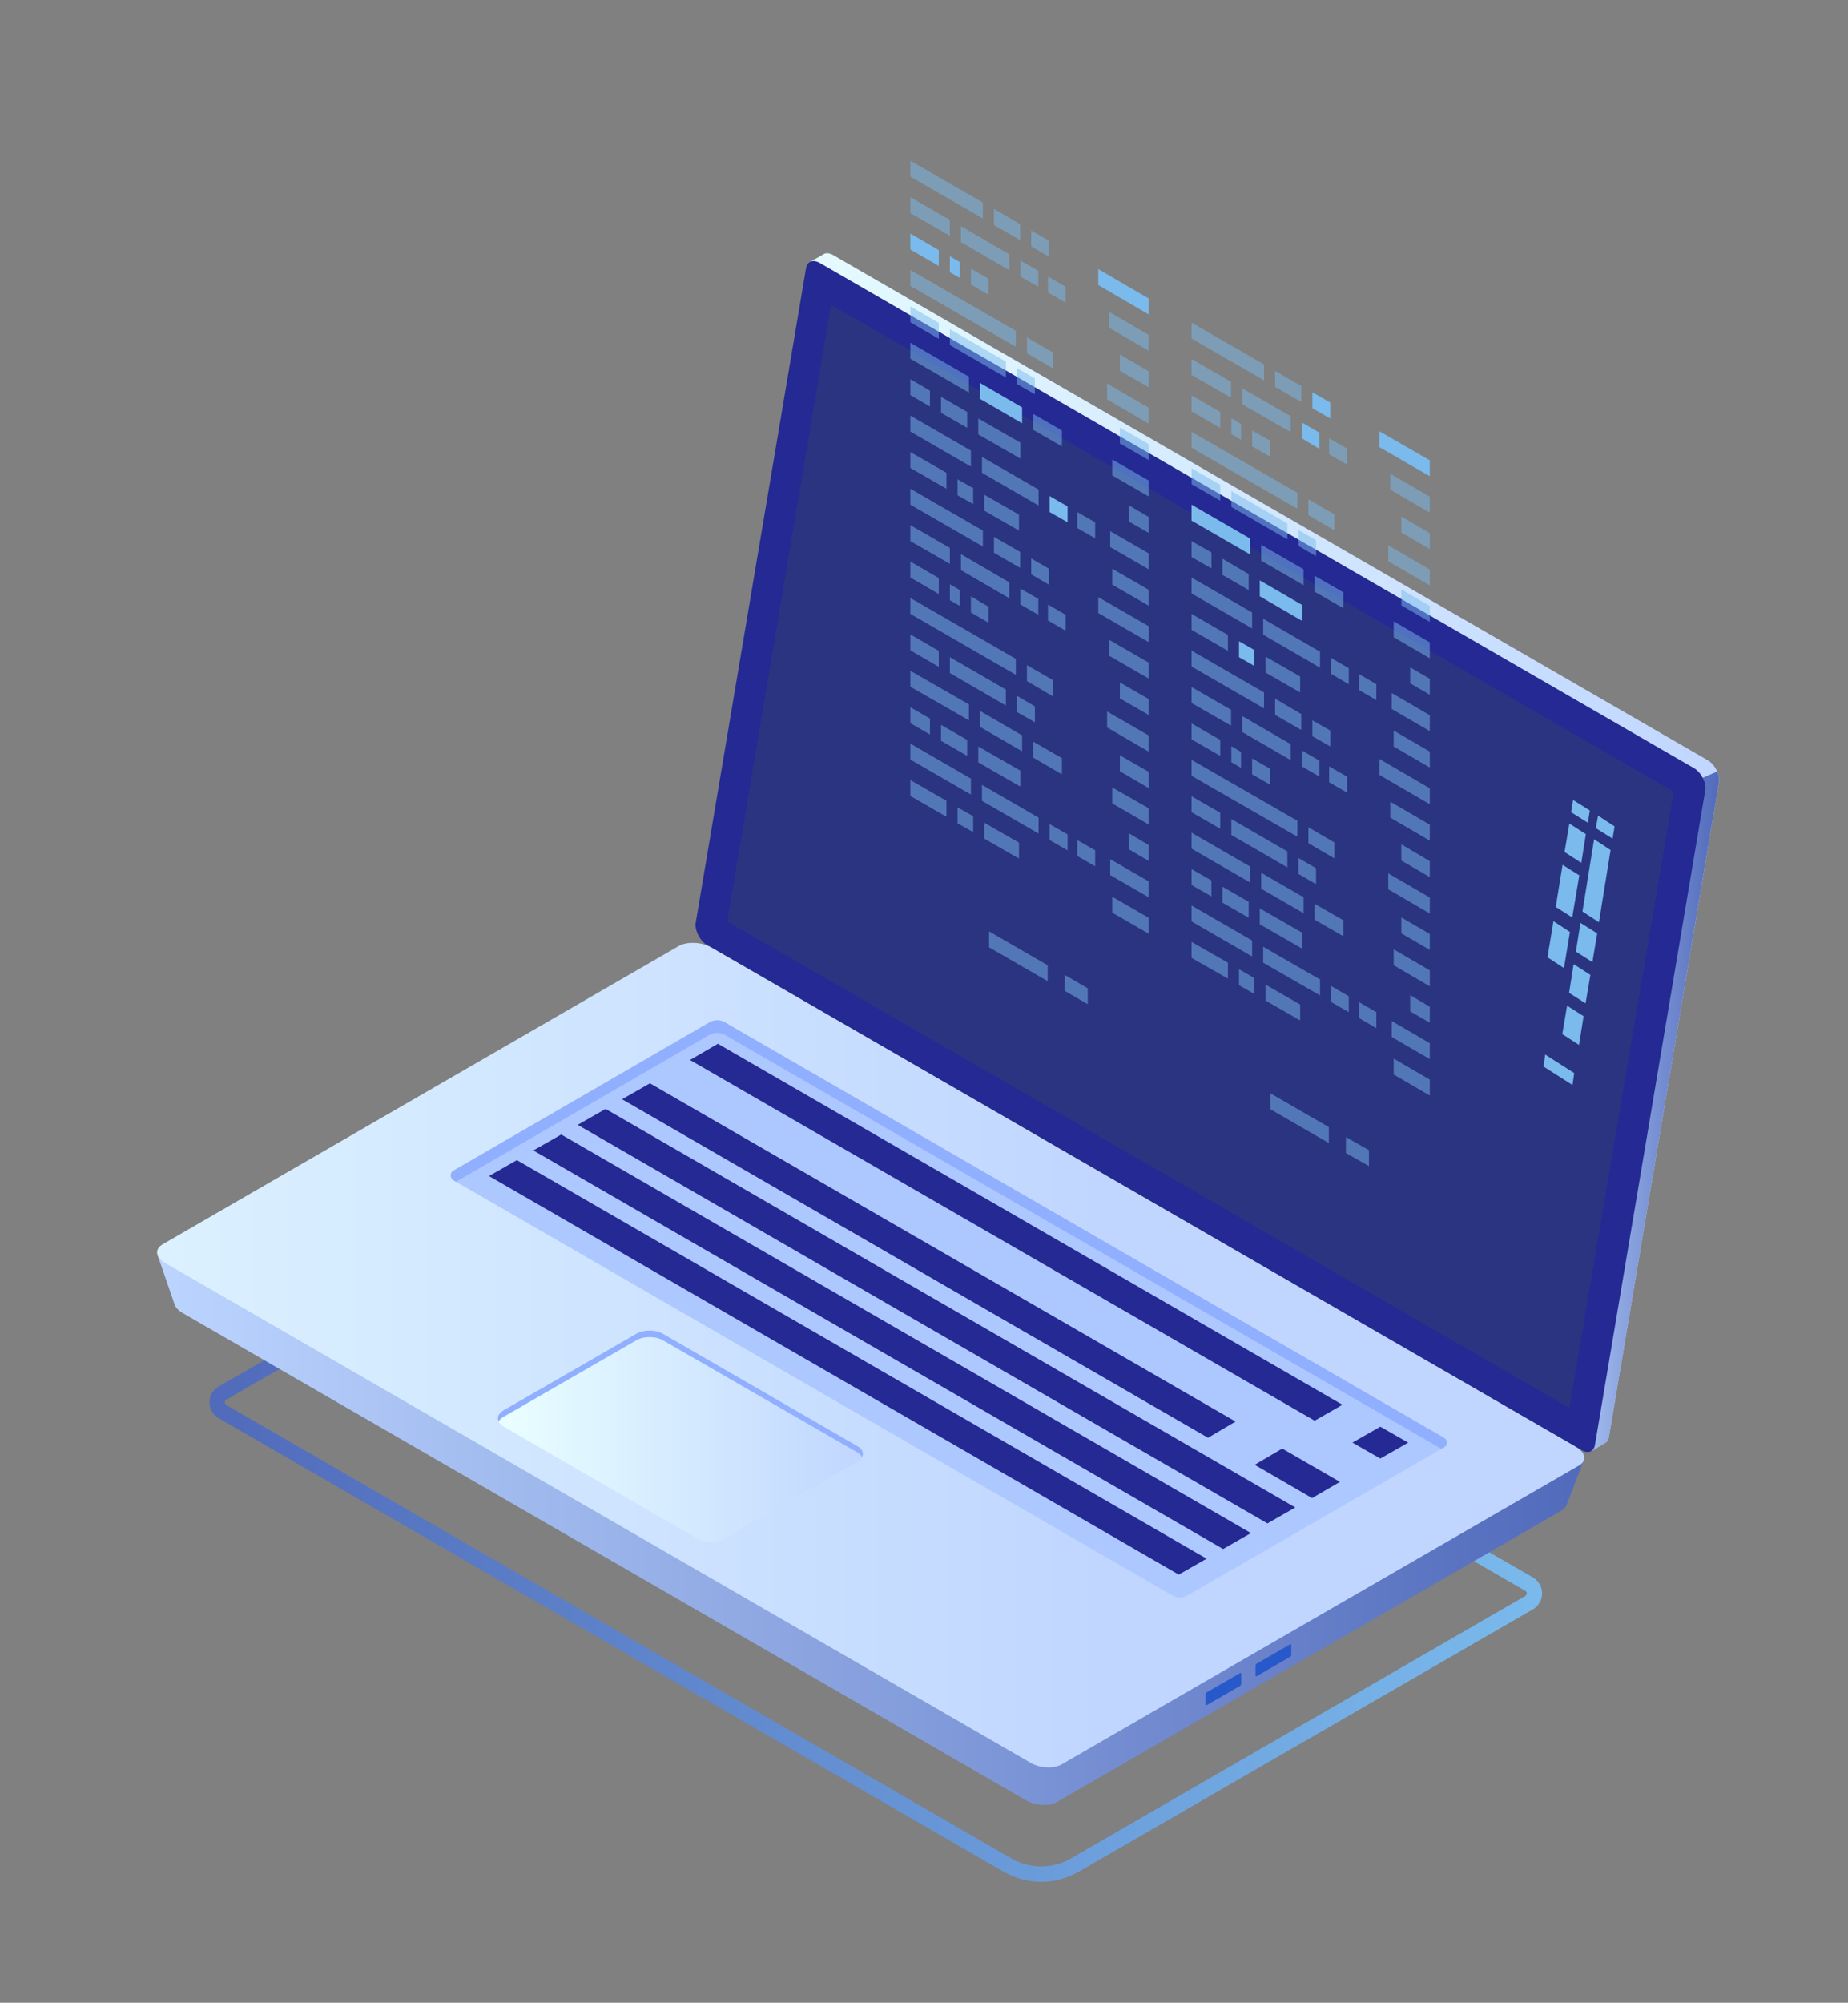 <svg xmlns="http://www.w3.org/2000/svg" version="1.2" viewBox="0 0 650 704" width="650" height="704">
	<rect x="0" y="0" width="650" height="704" fill="#808080" stroke="none"/>
	<title>2909658_367-ai</title>
	<defs fill="#000000">
		<linearGradient id="g1" x2="1" gradientUnits="userSpaceOnUse" gradientTransform="matrix(-468.64,0,0,-273.934,542.367,387.52)" fill="#000000">
			<stop offset="0" stop-color="#7abaec" fill="#000000"/>
			<stop offset="1" stop-color="#516abb" fill="#000000"/>
		</linearGradient>
		<linearGradient id="g2" x2="1" gradientUnits="userSpaceOnUse" gradientTransform="matrix(-355.232,0,0,-421.068,604.704,89.005)" fill="#000000">
			<stop offset="0" stop-color="#c0d6ff" fill="#000000"/>
			<stop offset="1" stop-color="#e9ffff" fill="#000000"/>
		</linearGradient>
		<linearGradient id="g3" x2="1" gradientUnits="userSpaceOnUse" gradientTransform="matrix(-60.997,0,0,-238.867,604.702,271.207)" fill="#000000">
			<stop offset="0" stop-color="#516abb" fill="#000000"/>
			<stop offset="1" stop-color="#bcd5ff" fill="#000000"/>
		</linearGradient>
		<linearGradient id="g4" x2="1" gradientUnits="userSpaceOnUse" gradientTransform="matrix(-501.704,0,0,-282.781,557.112,351.658)" fill="#000000">
			<stop offset="0" stop-color="#516abb" fill="#000000"/>
			<stop offset="1" stop-color="#bcd5ff" fill="#000000"/>
		</linearGradient>
		<linearGradient id="g5" x2="1" gradientUnits="userSpaceOnUse" gradientTransform="matrix(-501.97,0,0,-289.813,388.537,331.414)" fill="#000000">
			<stop offset="0" stop-color="#c0d6ff" fill="#000000"/>
			<stop offset="1" stop-color="#e9ffff" fill="#000000"/>
		</linearGradient>
		<linearGradient id="g6" x2="1" gradientUnits="userSpaceOnUse" gradientTransform="matrix(-128.488,0,0,-74.182,303.528,467.725)" fill="#000000">
			<stop offset="0" stop-color="#c0d6ff" fill="#000000"/>
			<stop offset="1" stop-color="#e9ffff" fill="#000000"/>
		</linearGradient>
	</defs>
	<style>
		.s0 { fill: url(#g1) } 
		.s1 { fill: url(#g2) } 
		.s2 { fill: url(#g3) } 
		.s3 { fill: #242993 } 
		.s4 { fill: #313f70 } 
		.s5 { fill: url(#g4) } 
		.s6 { fill: url(#g5) } 
		.s7 { fill: #2859cb } 
		.s8 { fill: #adc8ff } 
		.s9 { fill: #91afff } 
		.s10 { fill: url(#g6) } 
		.s11 { fill: #7abaec } 
		.s12 { opacity: .5;fill: #7abaec } 
	</style>
	<g id="_Artboards_">
	</g>
	<g id="321353356351 1">
		<g id="&lt;Group&gt;">
			<g id="&lt;Group&gt;">
				<g id="&lt;Group&gt;">
					<g id="&lt;Group&gt;">
						<path id="&lt;Compound Path&gt;" fill-rule="evenodd" class="s0" d="m366.2 661.5c-4.5 0-9-1.2-13.1-3.5l-276.2-159.5c-2-1.2-3.2-3.2-3.2-5.6 0-2.3 1.2-4.4 3.2-5.5l173-99.9 1.3 0.8 288 166.2c2 1.2 3.2 3.3 3.2 5.6 0 2.3-1.2 4.4-3.2 5.6l-159.9 92.3c-4.1 2.3-8.6 3.5-13.1 3.5zm-116.3-267.8l-170.3 98.3c-0.4 0.3-0.5 0.7-0.5 0.9 0 0.3 0.1 0.7 0.5 1l276.2 159.4c6.4 3.7 14.4 3.7 20.8 0l159.9-92.3c0.4-0.3 0.5-0.7 0.5-0.9 0-0.2-0.1-0.7-0.5-0.9z" fill="#000000"/>
					</g>
					<g id="&lt;Group&gt;">
						<g id="&lt;Group&gt;">
							<path id="&lt;Path&gt;" class="s1" d="m249.5 321.6l38.5-228.2-3.1-1.3 4.7-2.7c0.9-0.6 2.1-0.5 3.5 0.3l307.5 177.5c2.6 1.5 4.5 5.2 4 7.8l-38.7 230.1c-0.2 1.2-0.8 2-1.7 2.3l-4.5 2.7-0.8-4.3 0.3 0.1-305.7-176.5c-2.5-1.4-4.4-5.2-4-7.8z" fill="#000000"/>
							<path id="&lt;Path&gt;" class="s2" d="m598.9 273.4l5.1-2.2c0.6 1.3 0.8 2.7 0.6 3.8l-38.7 230.1c-0.2 1.2-0.8 2-1.7 2.3l-4.5 2.7-0.8-4.3 0.3 0.1-15.5-8.9z" fill="#000000"/>
							<path id="&lt;Path&gt;" class="s3" d="m248.7 332.2l307.5 177.5c2.4 1.4 4.4 0.6 4.8-1.8l38.8-230.1c0.5-2.6-1.5-6.4-4-7.8l-307.5-177.6c-2.4-1.3-4.4-0.5-4.8 1.9l-38.8 230.1c-0.4 2.6 1.5 6.4 4 7.8z" fill="#000000"/>
							<g id="&lt;Group&gt;" style="opacity: .5">
								<path id="&lt;Path&gt;" class="s4" d="m292.3 107.1l296.4 171.2-36.7 216.6-296.2-171z" fill="#000000"/>
							</g>
						</g>
						<g id="&lt;Group&gt;">
							<path id="&lt;Path&gt;" class="s5" d="m55.4 441.1l16.8 8.8 168.3-97.1c2.8-1.7 7.7-1.5 10.9 0.4l290.3 167.6c2.7-1.6 15.4-7.7 15.4-7.7l-6.1 16q0 0-0.1 0c-0.2 0.7-0.8 1.4-1.7 1.9l-177.2 102.3c-2.8 1.7-7.7 1.5-11-0.4l-297-171.5c-1.3-0.8-2.1-1.7-2.5-2.6z" fill="#000000"/>
							<path id="&lt;Path&gt;" class="s6" d="m58 443.9l304.4 175.7c3.3 2 8.4 2.2 11.2 0.5l181.7-104.9c2.9-1.6 2.5-4.5-0.8-6.5l-304.4-175.7c-3.3-1.9-8.4-2.1-11.3-0.5l-181.6 104.9c-2.9 1.7-2.5 4.6 0.8 6.5z" fill="#000000"/>
							<path id="&lt;Path&gt;" class="s7" d="m454.2 581.6v-3.3c0-0.3-0.2-0.5-0.4-0.3l-11.8 6.8c-0.3 0.1-0.4 0.5-0.4 0.8v3.3c0 0.3 0.1 0.5 0.4 0.3l11.8-6.8c0.2-0.1 0.4-0.5 0.4-0.8z" fill="#000000"/>
							<path id="&lt;Path&gt;" class="s7" d="m436.6 591.8v-3.4c0-0.3-0.2-0.4-0.4-0.3l-11.8 6.8c-0.3 0.2-0.4 0.5-0.4 0.8v3.4c0 0.3 0.1 0.4 0.4 0.3l11.8-6.8c0.2-0.1 0.4-0.5 0.4-0.8z" fill="#000000"/>
							<path id="&lt;Path&gt;" class="s8" d="m507.9 505.4l-252.9-146c-1.7-1-3.8-1-5.5 0l-90 52.1c-1.3 0.7-1.3 2.6 0 3.4l252.8 145.9c1.7 1 3.7 1 5.4 0l90.2-52c1.3-0.8 1.3-2.6 0-3.4z" fill="#000000"/>
							<path id="&lt;Path&gt;" class="s9" d="m507.9 508.8l-0.9 0.5-252-145.5c-1.7-1-3.8-1-5.5 0l-89.1 51.6-0.9-0.5c-1.3-0.8-1.3-2.7 0-3.4l90-52.1c1.7-1 3.8-1 5.5 0l252.9 146c1.3 0.8 1.3 2.6 0 3.4z" fill="#000000"/>
							<g id="&lt;Group&gt;">
								<path id="&lt;Path&gt;" class="s3" d="m242.7 372.6l219.7 126.8 9.8-5.6-219.7-126.9z" fill="#000000"/>
								<path id="&lt;Path&gt;" class="s3" d="m218.8 386.4l206.1 119 9.7-5.7-206-118.9z" fill="#000000"/>
								<path id="&lt;Path&gt;" class="s3" d="m203.2 395.4l242.6 140.1 9.8-5.6-242.6-140.1z" fill="#000000"/>
								<path id="&lt;Path&gt;" class="s3" d="m187.6 404.4l242.6 140.1 9.8-5.6-242.6-140.1z" fill="#000000"/>
								<path id="&lt;Path&gt;" class="s3" d="m172 413.4l242.6 140.1 9.8-5.6-242.6-140.1z" fill="#000000"/>
								<path id="&lt;Path&gt;" class="s3" d="m475.7 507.1l9.8 5.6 9.8-5.6-9.8-5.6z" fill="#000000"/>
								<path id="&lt;Path&gt;" class="s3" d="m441.3 514.9l20.2 11.7 9.8-5.7-20.3-11.7z" fill="#000000"/>
							</g>
							<path id="&lt;Path&gt;" class="s10" d="m245.2 540.8l-68.2-39.4c-2.6-1.6-2.6-4.1 0-5.6l46.7-26.9c2.6-1.6 7-1.6 9.6 0l68.2 39.4c2.7 1.5 2.7 4 0 5.5l-46.6 27c-2.7 1.5-7 1.5-9.7 0z" fill="#000000"/>
							<path id="&lt;Path&gt;" class="s9" d="m301.5 510.5l-68.2-39.3c-2.6-1.6-7-1.6-9.6 0l-46.7 26.9c-0.8 0.5-1.3 1-1.6 1.6-0.7-1.3-0.2-2.8 1.6-3.9l46.7-26.9c2.6-1.6 7-1.6 9.6 0l68.2 39.4c1.9 1 2.4 2.5 1.7 3.9-0.3-0.6-0.8-1.2-1.7-1.7z" fill="#000000"/>
						</g>
					</g>
				</g>
			</g>
			<g id="&lt;Group&gt;">
				<g id="&lt;Group&gt;">
					<path id="&lt;Path&gt;" class="s11" d="m561.3 291.1l5.9 3.7 0.7-4.3-5.8-3.8z" fill="#000000"/>
					<path id="&lt;Path&gt;" class="s11" d="m556.6 320.4l5.8 3.8 4.1-25.4-5.8-3.8z" fill="#000000"/>
					<path id="&lt;Path&gt;" class="s11" d="m554.3 334.5l5.8 3.7 1.7-10.1-5.9-3.7z" fill="#000000"/>
					<path id="&lt;Path&gt;" class="s11" d="m551.9 349l5.8 3.7 1.7-10-5.9-3.8z" fill="#000000"/>
					<path id="&lt;Path&gt;" class="s11" d="m550.3 299.5l5.9 3.8 1.6-10.1-5.8-3.7z" fill="#000000"/>
					<path id="&lt;Path&gt;" class="s11" d="m547.2 318.8l5.8 3.7 2.5-14.8-5.9-3.7z" fill="#000000"/>
					<path id="&lt;Path&gt;" class="s11" d="m544.3 336.5l5.8 3.8 2.1-12.7-5.8-3.8z" fill="#000000"/>
					<path id="&lt;Path&gt;" class="s11" d="m549.5 363.5l5.9 3.8 1.6-10.1-5.8-3.7z" fill="#000000"/>
					<path id="&lt;Path&gt;" class="s11" d="m552.6 285.5l5.9 3.7 0.7-4.3-5.9-3.7z" fill="#000000"/>
				</g>
				<path id="&lt;Path&gt;" class="s11" d="m542.9 374.9l10.2 6.5 0.6-4.2-10.2-6.5z" fill="#000000"/>
			</g>
		</g>
		<g id="&lt;Group&gt;">
			<path id="&lt;Path&gt;" class="s12" d="m345.7 76.8l-25.5-14.7v-5.6l25.5 14.7z" fill="#000000"/>
			<path id="&lt;Path&gt;" class="s12" d="m358.8 84.4l-9.2-5.3v-5.7l9.2 5.4z" fill="#000000"/>
			<path id="&lt;Path&gt;" class="s12" d="m368.9 90.2l-6.2-3.6v-5.6l6.2 3.6z" fill="#000000"/>
			<path id="&lt;Path&gt;" class="s12" d="m334.1 82.9l-13.9-8v-5.6l13.9 8z" fill="#000000"/>
			<path id="&lt;Path&gt;" class="s12" d="m355 95l-17-9.9v-5.6l17 9.9z" fill="#000000"/>
			<path id="&lt;Path&gt;" class="s12" d="m365.2 100.8l-6.3-3.6v-5.6l6.3 3.6z" fill="#000000"/>
			<path id="&lt;Path&gt;" class="s12" d="m374.8 106.4l-6.2-3.6v-5.6l6.2 3.6z" fill="#000000"/>
			<path id="&lt;Path&gt;" class="s11" d="m330.2 93.5l-10-5.8v-5.6l10 5.8z" fill="#000000"/>
			<path id="&lt;Path&gt;" class="s11" d="m337.6 97.7l-3.5-2v-5.6l3.5 2z" fill="#000000"/>
			<path id="&lt;Path&gt;" class="s12" d="m347.7 103.6l-6.2-3.6v-5.6l6.2 3.6z" fill="#000000"/>
			<path id="&lt;Path&gt;" class="s12" d="m357.3 121.9l-37.1-21.4v-5.6l37.1 21.4z" fill="#000000"/>
			<path id="&lt;Path&gt;" class="s12" d="m370.4 129.5l-9.2-5.3v-5.6l9.2 5.3z" fill="#000000"/>
			<path id="&lt;Path&gt;" class="s12" d="m330.2 119.1l-10-5.8v-5.6l10 5.8z" fill="#000000"/>
			<path id="&lt;Path&gt;" class="s12" d="m353.8 132.7l-19.7-11.4v-5.6l19.7 11.4z" fill="#000000"/>
			<path id="&lt;Path&gt;" class="s12" d="m364 138.6l-6.3-3.6v-5.6l6.3 3.6z" fill="#000000"/>
			<path id="&lt;Path&gt;" class="s12" d="m340.8 138l-20.6-11.9v-5.6l20.6 11.9z" fill="#000000"/>
			<path id="&lt;Path&gt;" class="s11" d="m359.5 148.8l-14.8-8.6v-5.6l14.8 8.6z" fill="#000000"/>
			<path id="&lt;Path&gt;" class="s12" d="m373.5 156.9l-10.1-5.8v-5.6l10.1 5.8z" fill="#000000"/>
			<path id="&lt;Path&gt;" class="s12" d="m327.1 142.9l-6.9-4v-5.6l6.9 4z" fill="#000000"/>
			<path id="&lt;Path&gt;" class="s12" d="m340.2 150.4l-9.2-5.3v-5.6l9.2 5.3z" fill="#000000"/>
			<path id="&lt;Path&gt;" class="s12" d="m358.9 161.2l-14.8-8.5v-5.6l14.8 8.5z" fill="#000000"/>
			<path id="&lt;Path&gt;" class="s12" d="m341.5 164l-21.3-12.3v-5.6l21.3 12.3z" fill="#000000"/>
			<path id="&lt;Path&gt;" class="s12" d="m365.3 177.7l-19.9-11.5v-5.6l19.9 11.5z" fill="#000000"/>
			<path id="&lt;Path&gt;" class="s11" d="m375.5 183.6l-6.3-3.6v-5.6l6.3 3.6z" fill="#000000"/>
			<path id="&lt;Path&gt;" class="s12" d="m385.2 189.2l-6.3-3.6v-5.6l6.3 3.6z" fill="#000000"/>
			<path id="&lt;Path&gt;" class="s12" d="m332.9 171.8l-12.7-7.3v-5.6l12.7 7.3z" fill="#000000"/>
			<path id="&lt;Path&gt;" class="s11" d="m386.3 100.2l17.7 10.3v-5.6l-17.7-10.3z" fill="#000000"/>
			<path id="&lt;Path&gt;" class="s12" d="m390.1 115.2l13.9 8.1v-5.6l-13.9-8.1z" fill="#000000"/>
			<path id="&lt;Path&gt;" class="s12" d="m393.9 130.3l10.1 5.8v-5.6l-10.1-5.9z" fill="#000000"/>
			<path id="&lt;Path&gt;" class="s12" d="m389.4 140.4l14.6 8.5v-5.6l-14.6-8.5z" fill="#000000"/>
			<path id="&lt;Path&gt;" class="s12" d="m393.9 155.9l10.1 5.8v-5.6l-10.1-5.8z" fill="#000000"/>
			<path id="&lt;Path&gt;" class="s12" d="m391.2 167.1l12.8 7.4v-5.6l-12.8-7.4z" fill="#000000"/>
			<path id="&lt;Path&gt;" class="s12" d="m397 183.3l7 4v-5.6l-7-4.1z" fill="#000000"/>
			<path id="&lt;Path&gt;" class="s12" d="m390.5 192.3l13.5 7.8v-5.6l-13.5-7.8z" fill="#000000"/>
			<path id="&lt;Path&gt;" class="s12" d="m391.2 205.5l12.8 7.4v-5.6l-12.8-7.4z" fill="#000000"/>
			<path id="&lt;Path&gt;" class="s12" d="m342.3 177.2l-5.5-3.1v-5.6l5.5 3.1z" fill="#000000"/>
			<path id="&lt;Path&gt;" class="s12" d="m358.4 186.5l-12.2-7v-5.6l12.2 7z" fill="#000000"/>
			<path id="&lt;Path&gt;" class="s12" d="m444.6 133.7l-25.5-14.7v-5.6l25.5 14.7z" fill="#000000"/>
			<path id="&lt;Path&gt;" class="s12" d="m457.7 141.3l-9.2-5.3v-5.6l9.2 5.3z" fill="#000000"/>
			<path id="&lt;Path&gt;" class="s11" d="m467.9 147.1l-6.3-3.6v-5.6l6.3 3.6z" fill="#000000"/>
			<path id="&lt;Path&gt;" class="s12" d="m433 139.8l-13.9-8v-5.6l13.9 8z" fill="#000000"/>
			<path id="&lt;Path&gt;" class="s12" d="m454 151.9l-17.1-9.8v-5.6l17.1 9.8z" fill="#000000"/>
			<path id="&lt;Path&gt;" class="s11" d="m464.1 157.8l-6.2-3.7v-5.6l6.2 3.6z" fill="#000000"/>
			<path id="&lt;Path&gt;" class="s12" d="m473.8 163.3l-6.3-3.6v-5.6l6.3 3.6z" fill="#000000"/>
			<path id="&lt;Path&gt;" class="s12" d="m429.2 150.4l-10.1-5.8v-5.6l10.1 5.8z" fill="#000000"/>
			<path id="&lt;Path&gt;" class="s12" d="m436.5 154.6l-3.4-2v-5.6l3.4 2z" fill="#000000"/>
			<path id="&lt;Path&gt;" class="s12" d="m446.7 160.5l-6.3-3.6v-5.6l6.3 3.6z" fill="#000000"/>
			<path id="&lt;Path&gt;" class="s12" d="m456.3 178.8l-37.2-21.4v-5.6l37.2 21.4z" fill="#000000"/>
			<path id="&lt;Path&gt;" class="s12" d="m469.3 186.4l-9.1-5.3v-5.6l9.1 5.3z" fill="#000000"/>
			<path id="&lt;Path&gt;" class="s12" d="m429.2 176l-10.1-5.8v-5.6l10.1 5.8z" fill="#000000"/>
			<path id="&lt;Path&gt;" class="s12" d="m452.8 189.6l-19.7-11.4v-5.6l19.7 11.4z" fill="#000000"/>
			<path id="&lt;Path&gt;" class="s12" d="m462.9 195.5l-6.2-3.6v-5.6l6.2 3.6z" fill="#000000"/>
			<path id="&lt;Path&gt;" class="s11" d="m439.7 194.9l-20.6-11.9v-5.6l20.6 11.9z" fill="#000000"/>
			<path id="&lt;Path&gt;" class="s12" d="m458.5 205.7l-14.9-8.6v-5.6l14.9 8.6z" fill="#000000"/>
			<path id="&lt;Path&gt;" class="s12" d="m472.5 213.8l-10.1-5.8v-5.6l10.1 5.8z" fill="#000000"/>
			<path id="&lt;Path&gt;" class="s12" d="m426.1 199.8l-7-4v-5.6l7 4z" fill="#000000"/>
			<path id="&lt;Path&gt;" class="s12" d="m439.2 207.4l-9.2-5.3v-5.7l9.2 5.4z" fill="#000000"/>
			<path id="&lt;Path&gt;" class="s11" d="m457.9 218.2l-14.8-8.6v-5.6l14.8 8.6z" fill="#000000"/>
			<path id="&lt;Path&gt;" class="s12" d="m440.4 220.9l-21.3-12.3v-5.6l21.3 12.3z" fill="#000000"/>
			<path id="&lt;Path&gt;" class="s12" d="m464.3 234.7l-20-11.6v-5.6l20 11.6z" fill="#000000"/>
			<path id="&lt;Path&gt;" class="s12" d="m474.4 240.5l-6.2-3.6v-5.6l6.2 3.6z" fill="#000000"/>
			<path id="&lt;Path&gt;" class="s12" d="m484.1 246.1l-6.2-3.6v-5.6l6.2 3.6z" fill="#000000"/>
			<path id="&lt;Path&gt;" class="s12" d="m431.9 228.8l-12.8-7.4v-5.6l12.8 7.4z" fill="#000000"/>
			<path id="&lt;Path&gt;" class="s11" d="m485.2 157.2l17.7 10.2v-5.6l-17.7-10.2z" fill="#000000"/>
			<path id="&lt;Path&gt;" class="s12" d="m489 172.1l13.9 8.1v-5.6l-13.9-8.1z" fill="#000000"/>
			<path id="&lt;Path&gt;" class="s12" d="m492.9 187.2l10 5.8v-5.6l-10-5.8z" fill="#000000"/>
			<path id="&lt;Path&gt;" class="s12" d="m488.3 197.3l14.6 8.5v-5.6l-14.6-8.5z" fill="#000000"/>
			<path id="&lt;Path&gt;" class="s12" d="m492.9 212.8l10 5.8v-5.6l-10-5.8z" fill="#000000"/>
			<path id="&lt;Path&gt;" class="s12" d="m490.2 224l12.7 7.4v-5.6l-12.7-7.4z" fill="#000000"/>
			<path id="&lt;Path&gt;" class="s12" d="m496 240.2l6.9 4v-5.6l-6.9-4z" fill="#000000"/>
			<path id="&lt;Path&gt;" class="s12" d="m489.5 249.2l13.4 7.8v-5.6l-13.4-7.8z" fill="#000000"/>
			<path id="&lt;Path&gt;" class="s12" d="m490.2 262.4l12.7 7.4v-5.6l-12.7-7.4z" fill="#000000"/>
			<path id="&lt;Path&gt;" class="s11" d="m441.2 234.1l-5.4-3.1v-5.6l5.4 3.1z" fill="#000000"/>
			<path id="&lt;Path&gt;" class="s12" d="m457.3 243.4l-12.2-7v-5.6l12.2 7z" fill="#000000"/>
			<path id="&lt;Path&gt;" class="s12" d="m345.7 192.1l-25.5-14.7v-5.6l25.5 14.7z" fill="#000000"/>
			<path id="&lt;Path&gt;" class="s12" d="m358.8 199.6l-9.2-5.3v-5.6l9.2 5.3z" fill="#000000"/>
			<path id="&lt;Path&gt;" class="s12" d="m368.9 205.5l-6.2-3.6v-5.6l6.2 3.6z" fill="#000000"/>
			<path id="&lt;Path&gt;" class="s12" d="m334.1 198.2l-13.9-8v-5.6l13.9 8z" fill="#000000"/>
			<path id="&lt;Path&gt;" class="s12" d="m355 210.3l-17-9.9v-5.6l17 9.9z" fill="#000000"/>
			<path id="&lt;Path&gt;" class="s12" d="m365.2 216.1l-6.3-3.6v-5.6l6.3 3.6z" fill="#000000"/>
			<path id="&lt;Path&gt;" class="s12" d="m374.8 221.7l-6.2-3.6v-5.6l6.2 3.6z" fill="#000000"/>
			<path id="&lt;Path&gt;" class="s12" d="m330.2 208.8l-10-5.8v-5.6l10 5.8z" fill="#000000"/>
			<path id="&lt;Path&gt;" class="s12" d="m337.6 213l-3.5-2v-5.6l3.5 2z" fill="#000000"/>
			<path id="&lt;Path&gt;" class="s12" d="m347.7 218.9l-6.2-3.6v-5.7l6.2 3.7z" fill="#000000"/>
			<path id="&lt;Path&gt;" class="s12" d="m357.3 237.2l-37.1-21.4v-5.6l37.1 21.4z" fill="#000000"/>
			<path id="&lt;Path&gt;" class="s12" d="m370.4 244.8l-9.2-5.4v-5.6l9.2 5.3z" fill="#000000"/>
			<path id="&lt;Path&gt;" class="s12" d="m330.2 234.4l-10-5.8v-5.6l10 5.8z" fill="#000000"/>
			<path id="&lt;Path&gt;" class="s12" d="m353.8 248l-19.7-11.4v-5.6l19.7 11.4z" fill="#000000"/>
			<path id="&lt;Path&gt;" class="s12" d="m364 253.9l-6.3-3.6v-5.7l6.3 3.7z" fill="#000000"/>
			<path id="&lt;Path&gt;" class="s12" d="m340.8 253.2l-20.6-11.8v-5.6l20.6 11.8z" fill="#000000"/>
			<path id="&lt;Path&gt;" class="s12" d="m359.5 264.1l-14.8-8.6v-5.6l14.8 8.6z" fill="#000000"/>
			<path id="&lt;Path&gt;" class="s12" d="m373.5 272.2l-10.1-5.9v-5.6l10.1 5.8z" fill="#000000"/>
			<path id="&lt;Path&gt;" class="s12" d="m327.1 258.2l-6.9-4v-5.6l6.9 4z" fill="#000000"/>
			<path id="&lt;Path&gt;" class="s12" d="m340.2 265.7l-9.2-5.3v-5.6l9.2 5.3z" fill="#000000"/>
			<path id="&lt;Path&gt;" class="s12" d="m358.9 276.5l-14.8-8.5v-5.6l14.8 8.5z" fill="#000000"/>
			<path id="&lt;Path&gt;" class="s12" d="m341.5 279.3l-21.3-12.3v-5.6l21.3 12.3z" fill="#000000"/>
			<path id="&lt;Path&gt;" class="s12" d="m365.3 293l-19.9-11.5v-5.6l19.9 11.5z" fill="#000000"/>
			<path id="&lt;Path&gt;" class="s12" d="m375.5 298.9l-6.3-3.6v-5.6l6.3 3.6z" fill="#000000"/>
			<path id="&lt;Path&gt;" class="s12" d="m385.2 304.5l-6.3-3.6v-5.6l6.3 3.6z" fill="#000000"/>
			<path id="&lt;Path&gt;" class="s12" d="m332.9 287.1l-12.7-7.3v-5.6l12.7 7.3z" fill="#000000"/>
			<path id="&lt;Path&gt;" class="s12" d="m386.3 215.5l17.7 10.2v-5.6l-17.7-10.2z" fill="#000000"/>
			<path id="&lt;Path&gt;" class="s12" d="m390.1 230.5l13.9 8v-5.6l-13.9-8z" fill="#000000"/>
			<path id="&lt;Path&gt;" class="s12" d="m393.9 245.5l10.1 5.8v-5.6l-10.1-5.8z" fill="#000000"/>
			<path id="&lt;Path&gt;" class="s12" d="m389.4 255.7l14.6 8.5v-5.7l-14.6-8.4z" fill="#000000"/>
			<path id="&lt;Path&gt;" class="s12" d="m393.9 271.1l10.1 5.9v-5.7l-10.1-5.8z" fill="#000000"/>
			<path id="&lt;Path&gt;" class="s12" d="m391.2 282.4l12.8 7.4v-5.7l-12.8-7.3z" fill="#000000"/>
			<path id="&lt;Path&gt;" class="s12" d="m397 298.5l7 4.1v-5.6l-7-4.1z" fill="#000000"/>
			<path id="&lt;Path&gt;" class="s12" d="m390.5 307.6l13.5 7.8v-5.6l-13.5-7.8z" fill="#000000"/>
			<path id="&lt;Path&gt;" class="s12" d="m391.2 320.8l12.8 7.4v-5.6l-12.8-7.4z" fill="#000000"/>
			<path id="&lt;Path&gt;" class="s12" d="m342.3 292.5l-5.5-3.1v-5.6l5.5 3.1z" fill="#000000"/>
			<path id="&lt;Path&gt;" class="s12" d="m358.4 301.8l-12.2-7v-5.6l12.2 7z" fill="#000000"/>
			<path id="&lt;Path&gt;" class="s12" d="m368.5 344.9l-20.6-11.9v-5.6l20.6 11.9z" fill="#000000"/>
			<path id="&lt;Path&gt;" class="s12" d="m382.6 353l-8.1-4.7v-5.6l8.1 4.7z" fill="#000000"/>
			<path id="&lt;Path&gt;" class="s12" d="m444.6 249l-25.5-14.7v-5.6l25.5 14.7z" fill="#000000"/>
			<path id="&lt;Path&gt;" class="s12" d="m457.7 256.6l-9.2-5.3v-5.7l9.2 5.4z" fill="#000000"/>
			<path id="&lt;Path&gt;" class="s12" d="m467.9 262.4l-6.3-3.6v-5.6l6.3 3.6z" fill="#000000"/>
			<path id="&lt;Path&gt;" class="s12" d="m433 255.1l-13.9-8v-5.6l13.9 8z" fill="#000000"/>
			<path id="&lt;Path&gt;" class="s12" d="m454 267.2l-17.1-9.9v-5.6l17.1 9.9z" fill="#000000"/>
			<path id="&lt;Path&gt;" class="s12" d="m464.1 273l-6.2-3.6v-5.6l6.2 3.6z" fill="#000000"/>
			<path id="&lt;Path&gt;" class="s12" d="m473.8 278.6l-6.3-3.6v-5.6l6.3 3.6z" fill="#000000"/>
			<path id="&lt;Path&gt;" class="s12" d="m429.2 265.7l-10.1-5.8v-5.6l10.1 5.8z" fill="#000000"/>
			<path id="&lt;Path&gt;" class="s12" d="m436.5 269.9l-3.4-2v-5.6l3.4 2z" fill="#000000"/>
			<path id="&lt;Path&gt;" class="s12" d="m446.7 275.8l-6.3-3.6v-5.6l6.3 3.6z" fill="#000000"/>
			<path id="&lt;Path&gt;" class="s12" d="m456.3 294.1l-37.2-21.4v-5.6l37.2 21.4z" fill="#000000"/>
			<path id="&lt;Path&gt;" class="s12" d="m469.3 301.7l-9.1-5.3v-5.6l9.1 5.3z" fill="#000000"/>
			<path id="&lt;Path&gt;" class="s12" d="m429.2 291.3l-10.1-5.8v-5.6l10.1 5.8z" fill="#000000"/>
			<path id="&lt;Path&gt;" class="s12" d="m452.8 304.9l-19.7-11.4v-5.6l19.7 11.4z" fill="#000000"/>
			<path id="&lt;Path&gt;" class="s12" d="m462.9 310.8l-6.2-3.6v-5.6l6.2 3.6z" fill="#000000"/>
			<path id="&lt;Path&gt;" class="s12" d="m439.7 310.2l-20.6-11.9v-5.6l20.6 11.9z" fill="#000000"/>
			<path id="&lt;Path&gt;" class="s12" d="m458.5 321l-14.9-8.6v-5.6l14.9 8.6z" fill="#000000"/>
			<path id="&lt;Path&gt;" class="s12" d="m472.5 329.1l-10.1-5.8v-5.6l10.1 5.8z" fill="#000000"/>
			<path id="&lt;Path&gt;" class="s12" d="m426.1 315.1l-7-4v-5.6l7 4z" fill="#000000"/>
			<path id="&lt;Path&gt;" class="s12" d="m439.2 322.6l-9.2-5.3v-5.6l9.2 5.3z" fill="#000000"/>
			<path id="&lt;Path&gt;" class="s12" d="m457.9 333.4l-14.8-8.5v-5.6l14.8 8.5z" fill="#000000"/>
			<path id="&lt;Path&gt;" class="s12" d="m440.4 336.2l-21.3-12.3v-5.6l21.3 12.3z" fill="#000000"/>
			<path id="&lt;Path&gt;" class="s12" d="m464.3 349.9l-20-11.5v-5.6l20 11.5z" fill="#000000"/>
			<path id="&lt;Path&gt;" class="s12" d="m474.4 355.8l-6.2-3.6v-5.6l6.2 3.6z" fill="#000000"/>
			<path id="&lt;Path&gt;" class="s12" d="m484.1 361.4l-6.2-3.6v-5.6l6.2 3.6z" fill="#000000"/>
			<path id="&lt;Path&gt;" class="s12" d="m431.9 344l-12.8-7.3v-5.6l12.8 7.3z" fill="#000000"/>
			<path id="&lt;Path&gt;" class="s12" d="m485.2 272.4l17.7 10.3v-5.6l-17.7-10.3z" fill="#000000"/>
			<path id="&lt;Path&gt;" class="s12" d="m489 287.4l13.9 8.1v-5.6l-13.9-8.1z" fill="#000000"/>
			<path id="&lt;Path&gt;" class="s12" d="m492.9 302.5l10 5.8v-5.6l-10-5.9z" fill="#000000"/>
			<path id="&lt;Path&gt;" class="s12" d="m488.3 312.6l14.6 8.5v-5.6l-14.6-8.5z" fill="#000000"/>
			<path id="&lt;Path&gt;" class="s12" d="m492.9 328.1l10 5.8v-5.6l-10-5.8z" fill="#000000"/>
			<path id="&lt;Path&gt;" class="s12" d="m490.2 339.3l12.7 7.4v-5.6l-12.7-7.4z" fill="#000000"/>
			<path id="&lt;Path&gt;" class="s12" d="m496 355.5l6.9 4v-5.6l-6.9-4.1z" fill="#000000"/>
			<path id="&lt;Path&gt;" class="s12" d="m489.5 364.5l13.4 7.8v-5.6l-13.4-7.8z" fill="#000000"/>
			<path id="&lt;Path&gt;" class="s12" d="m490.2 377.7l12.7 7.4v-5.6l-12.7-7.4z" fill="#000000"/>
			<path id="&lt;Path&gt;" class="s12" d="m441.2 349.4l-5.4-3.1v-5.6l5.4 3.1z" fill="#000000"/>
			<path id="&lt;Path&gt;" class="s12" d="m457.3 358.7l-12.2-7v-5.6l12.2 7z" fill="#000000"/>
			<path id="&lt;Path&gt;" class="s12" d="m467.4 401.8l-20.6-11.9v-5.6l20.6 11.9z" fill="#000000"/>
			<path id="&lt;Path&gt;" class="s12" d="m481.5 409.9l-8.1-4.6v-5.6l8.1 4.6z" fill="#000000"/>
		</g>
	</g>
</svg>